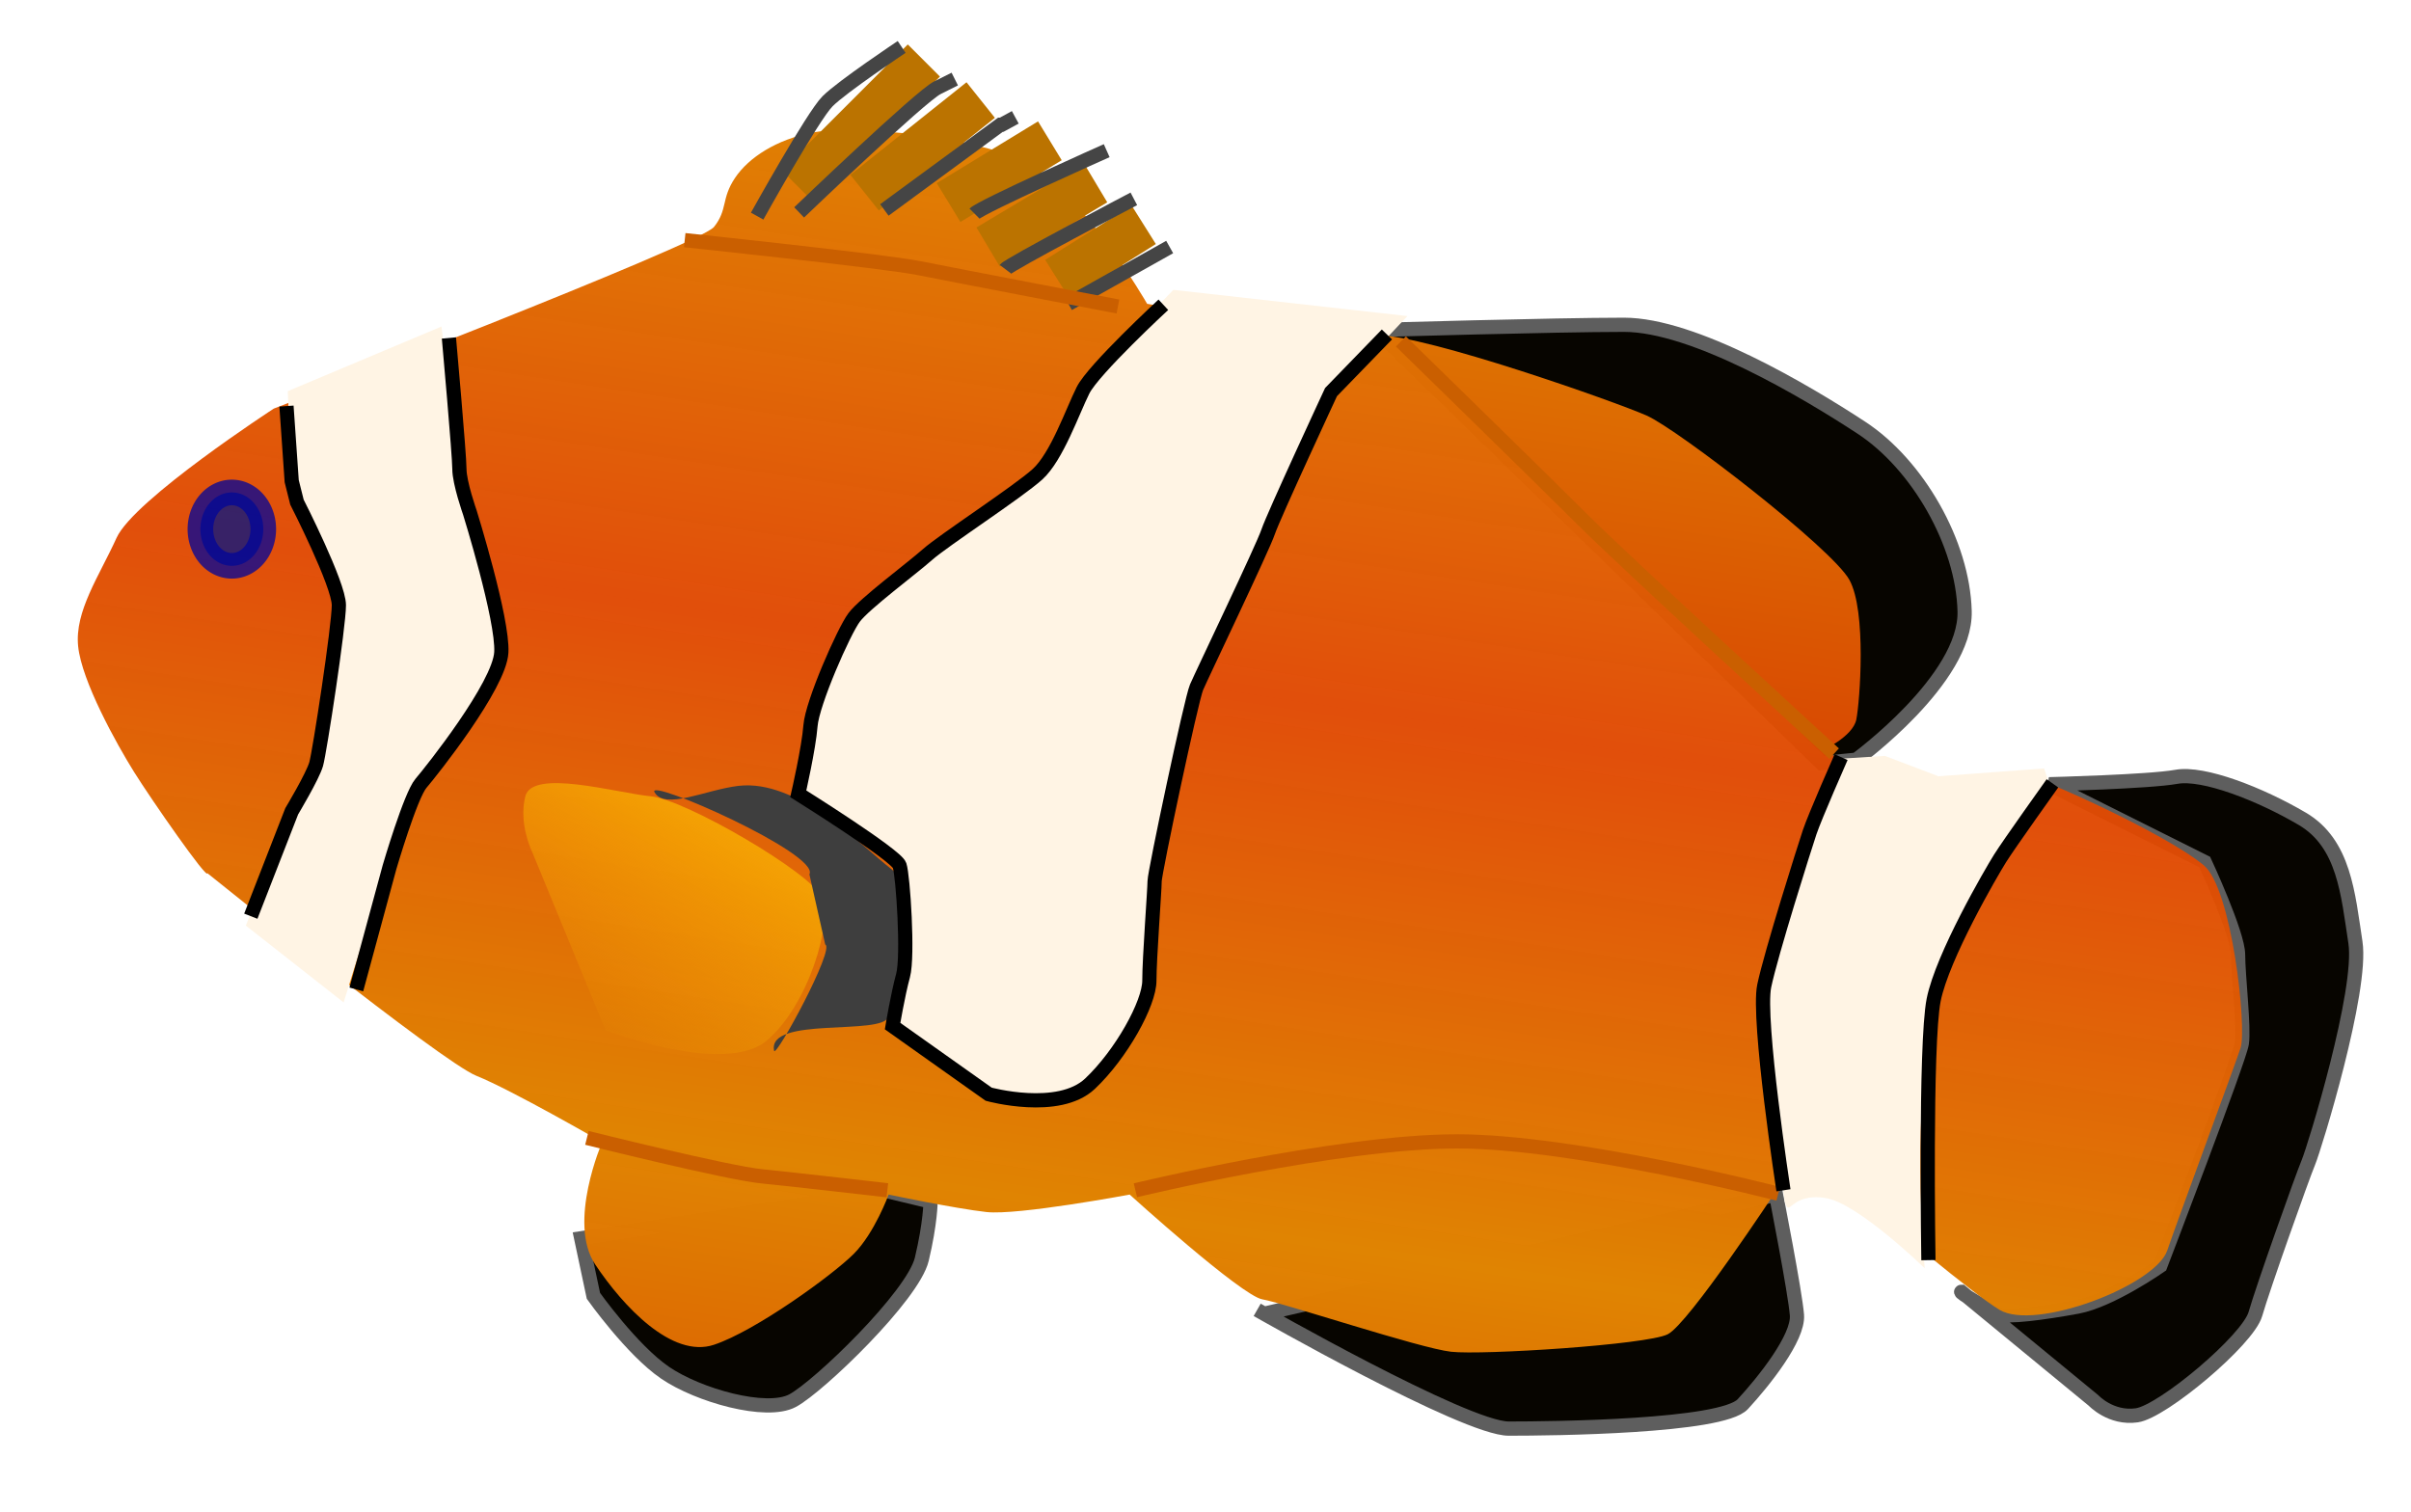 <?xml version="1.0" encoding="UTF-8" standalone="no"?>
<!-- Created with Inkscape (http://www.inkscape.org/) -->
<svg
   xmlns:dc="http://purl.org/dc/elements/1.1/"
   xmlns:cc="http://creativecommons.org/ns#"
   xmlns:rdf="http://www.w3.org/1999/02/22-rdf-syntax-ns#"
   xmlns:svg="http://www.w3.org/2000/svg"
   xmlns="http://www.w3.org/2000/svg"
   xmlns:xlink="http://www.w3.org/1999/xlink"
   xmlns:sodipodi="http://sodipodi.sourceforge.net/DTD/sodipodi-0.dtd"
   xmlns:inkscape="http://www.inkscape.org/namespaces/inkscape"
   width="169.551"
   height="106.317"
   id="svg2"
   sodipodi:version="0.32"
   inkscape:version="0.45.1+0.46pre1+devel"
   sodipodi:docname="Amphiprion percula - Aquarium fish.svg"
   inkscape:output_extension="org.inkscape.output.svg.inkscape"
   version="1.0"
   inkscape:export-filename="C:\Documents and Settings\Dan\Skrivbord\Clipart egna (InkScape)\Original\Kanske Upload\Clownfish.png"
   inkscape:export-xdpi="310"
   inkscape:export-ydpi="310">
  <defs
     id="defs4">
    <inkscape:perspective
       sodipodi:type="inkscape:persp3d"
       inkscape:vp_x="-50 : 600 : 1"
       inkscape:vp_y="0 : 1000 : 0"
       inkscape:vp_z="700 : 600 : 1"
       inkscape:persp3d-origin="300 : 400 : 1"
       id="perspective100" />
    <inkscape:perspective
       sodipodi:type="inkscape:persp3d"
       inkscape:vp_x="-50 : 600 : 1"
       inkscape:vp_y="0 : 1000 : 0"
       inkscape:vp_z="700 : 600 : 1"
       inkscape:persp3d-origin="300 : 400 : 1"
       id="perspective87" />
    <inkscape:perspective
       sodipodi:type="inkscape:persp3d"
       inkscape:vp_x="-50 : 600 : 1"
       inkscape:vp_y="0 : 1000 : 0"
       inkscape:vp_z="700 : 600 : 1"
       inkscape:persp3d-origin="300 : 400 : 1"
       id="perspective86" />
    <inkscape:perspective
       sodipodi:type="inkscape:persp3d"
       inkscape:vp_x="-50 : 600 : 1"
       inkscape:vp_y="0 : 1000 : 0"
       inkscape:vp_z="700 : 600 : 1"
       inkscape:persp3d-origin="300 : 400 : 1"
       id="perspective79" />
    <inkscape:perspective
       sodipodi:type="inkscape:persp3d"
       inkscape:vp_x="-50 : 600 : 1"
       inkscape:vp_y="0 : 1000 : 0"
       inkscape:vp_z="700 : 600 : 1"
       inkscape:persp3d-origin="300 : 400 : 1"
       id="perspective76" />
    <linearGradient
       id="linearGradient3468">
      <stop
         style="stop-color:#e08402;stop-opacity:1;"
         offset="0"
         id="stop3470" />
      <stop
         style="stop-color:#e04802;stop-opacity:0.965;"
         offset="1"
         id="stop3472" />
    </linearGradient>
    <linearGradient
       inkscape:collect="always"
       id="linearGradient3452">
      <stop
         style="stop-color:#f9b002;stop-opacity:1;"
         offset="0"
         id="stop3454" />
      <stop
         style="stop-color:#f9b002;stop-opacity:0;"
         offset="1"
         id="stop3456" />
    </linearGradient>
    <inkscape:perspective
       sodipodi:type="inkscape:persp3d"
       inkscape:vp_x="-50 : 600 : 1"
       inkscape:vp_y="0 : 1000 : 0"
       inkscape:vp_z="700 : 600 : 1"
       inkscape:persp3d-origin="300 : 400 : 1"
       id="perspective10" />
    <inkscape:perspective
       id="perspective2395"
       inkscape:persp3d-origin="300 : 400 : 1"
       inkscape:vp_z="700 : 600 : 1"
       inkscape:vp_y="0 : 1000 : 0"
       inkscape:vp_x="-50 : 600 : 1"
       sodipodi:type="inkscape:persp3d" />
    <filter
       inkscape:collect="always"
       id="filter3288"
       x="-0.108"
       width="1.217"
       y="-0.135"
       height="1.271">
      <feGaussianBlur
         inkscape:collect="always"
         stdDeviation="0.509"
         id="feGaussianBlur3290" />
    </filter>
    <filter
       inkscape:collect="always"
       id="filter3292"
       x="-0.096"
       width="1.192"
       y="-0.126"
       height="1.251">
      <feGaussianBlur
         inkscape:collect="always"
         stdDeviation="0.509"
         id="feGaussianBlur3294" />
    </filter>
    <filter
       inkscape:collect="always"
       id="filter3296"
       x="-0.099"
       width="1.198"
       y="-0.128"
       height="1.256">
      <feGaussianBlur
         inkscape:collect="always"
         stdDeviation="0.509"
         id="feGaussianBlur3298" />
    </filter>
    <filter
       inkscape:collect="always"
       id="filter3300"
       x="-0.091"
       width="1.183"
       y="-0.104"
       height="1.209">
      <feGaussianBlur
         inkscape:collect="always"
         stdDeviation="0.509"
         id="feGaussianBlur3302" />
    </filter>
    <filter
       inkscape:collect="always"
       id="filter3304">
      <feGaussianBlur
         inkscape:collect="always"
         stdDeviation="0.509"
         id="feGaussianBlur3306" />
    </filter>
    <filter
       inkscape:collect="always"
       id="filter3428"
       x="-0.147"
       width="1.295"
       y="-0.24"
       height="1.479">
      <feGaussianBlur
         inkscape:collect="always"
         stdDeviation="0.499"
         id="feGaussianBlur3430" />
    </filter>
    <filter
       inkscape:collect="always"
       id="filter3432"
       x="-0.119"
       width="1.239"
       y="-0.201"
       height="1.402">
      <feGaussianBlur
         inkscape:collect="always"
         stdDeviation="0.499"
         id="feGaussianBlur3434" />
    </filter>
    <filter
       inkscape:collect="always"
       id="filter3436"
       x="-0.116"
       width="1.233"
       y="-0.22"
       height="1.441">
      <feGaussianBlur
         inkscape:collect="always"
         stdDeviation="0.499"
         id="feGaussianBlur3438" />
    </filter>
    <filter
       inkscape:collect="always"
       id="filter3440"
       x="-0.117"
       width="1.235"
       y="-0.159"
       height="1.319">
      <feGaussianBlur
         inkscape:collect="always"
         stdDeviation="0.499"
         id="feGaussianBlur3442" />
    </filter>
    <filter
       inkscape:collect="always"
       id="filter3444"
       x="-0.1"
       width="1.2"
       y="-0.115"
       height="1.231">
      <feGaussianBlur
         inkscape:collect="always"
         stdDeviation="0.499"
         id="feGaussianBlur3446" />
    </filter>
    <filter
       inkscape:collect="always"
       id="filter3448"
       x="-0.107"
       width="1.214"
       y="-0.093"
       height="1.186">
      <feGaussianBlur
         inkscape:collect="always"
         stdDeviation="0.499"
         id="feGaussianBlur3450" />
    </filter>
    <linearGradient
       inkscape:collect="always"
       xlink:href="#linearGradient3452"
       id="linearGradient3458"
       x1="53.99"
       y1="55.078"
       x2="43.23"
       y2="74.135"
       gradientUnits="userSpaceOnUse"
       gradientTransform="translate(413.455,390.834)" />
    <linearGradient
       inkscape:collect="always"
       xlink:href="#linearGradient3468"
       id="linearGradient3474"
       x1="76.549"
       y1="9.149"
       x2="70.861"
       y2="46.191"
       gradientUnits="userSpaceOnUse"
       spreadMethod="reflect"
       gradientTransform="translate(413.455,390.834)" />
    <filter
       inkscape:collect="always"
       id="filter3660">
      <feGaussianBlur
         inkscape:collect="always"
         stdDeviation="0.519"
         id="feGaussianBlur3662" />
    </filter>
    <filter
       inkscape:collect="always"
       id="filter3664">
      <feGaussianBlur
         inkscape:collect="always"
         stdDeviation="0.511"
         id="feGaussianBlur3666" />
    </filter>
    <filter
       inkscape:collect="always"
       id="filter3668">
      <feGaussianBlur
         inkscape:collect="always"
         stdDeviation="0.511"
         id="feGaussianBlur3670" />
    </filter>
    <filter
       inkscape:collect="always"
       id="filter3672">
      <feGaussianBlur
         inkscape:collect="always"
         stdDeviation="0.511"
         id="feGaussianBlur3674" />
    </filter>
    <filter
       inkscape:collect="always"
       id="filter3676">
      <feGaussianBlur
         inkscape:collect="always"
         stdDeviation="0.511"
         id="feGaussianBlur3678" />
    </filter>
    <filter
       inkscape:collect="always"
       id="filter3248">
      <feGaussianBlur
         inkscape:collect="always"
         stdDeviation="0.968"
         id="feGaussianBlur3250" />
    </filter>
    <filter
       inkscape:collect="always"
       id="filter3287">
      <feGaussianBlur
         inkscape:collect="always"
         stdDeviation="0.396"
         id="feGaussianBlur3289" />
    </filter>
    <filter
       inkscape:collect="always"
       id="filter3291">
      <feGaussianBlur
         inkscape:collect="always"
         stdDeviation="0.396"
         id="feGaussianBlur3293" />
    </filter>
    <filter
       inkscape:collect="always"
       id="filter3295">
      <feGaussianBlur
         inkscape:collect="always"
         stdDeviation="0.396"
         id="feGaussianBlur3297" />
    </filter>
    <filter
       inkscape:collect="always"
       id="filter3325"
       x="-0.069"
       width="1.138"
       y="-0.326"
       height="1.653">
      <feGaussianBlur
         inkscape:collect="always"
         stdDeviation="0.637"
         id="feGaussianBlur3327" />
    </filter>
    <filter
       inkscape:collect="always"
       id="filter3329"
       x="-0.033"
       width="1.066"
       y="-0.326"
       height="1.653">
      <feGaussianBlur
         inkscape:collect="always"
         stdDeviation="0.637"
         id="feGaussianBlur3331" />
    </filter>
    <filter
       inkscape:collect="always"
       id="filter3333">
      <feGaussianBlur
         inkscape:collect="always"
         stdDeviation="0.637"
         id="feGaussianBlur3335" />
    </filter>
    <filter
       inkscape:collect="always"
       id="filter3337"
       x="-0.049"
       width="1.097"
       y="-0.27"
       height="1.54">
      <feGaussianBlur
         inkscape:collect="always"
         stdDeviation="0.637"
         id="feGaussianBlur3339" />
    </filter>
    <filter
       inkscape:collect="always"
       id="filter3318">
      <feGaussianBlur
         inkscape:collect="always"
         stdDeviation="0.343"
         id="feGaussianBlur3320" />
    </filter>
    <filter
       inkscape:collect="always"
       id="filter3322"
       x="-0.127"
       width="1.254"
       y="-0.026"
       height="1.052">
      <feGaussianBlur
         inkscape:collect="always"
         stdDeviation="0.343"
         id="feGaussianBlur3324" />
    </filter>
    <filter
       inkscape:collect="always"
       id="filter3326">
      <feGaussianBlur
         inkscape:collect="always"
         stdDeviation="0.343"
         id="feGaussianBlur3328" />
    </filter>
    <filter
       inkscape:collect="always"
       id="filter3330">
      <feGaussianBlur
         inkscape:collect="always"
         stdDeviation="0.343"
         id="feGaussianBlur3332" />
    </filter>
    <filter
       inkscape:collect="always"
       id="filter3334"
       x="-0.114"
       width="1.229"
       y="-0.022"
       height="1.045">
      <feGaussianBlur
         inkscape:collect="always"
         stdDeviation="0.343"
         id="feGaussianBlur3336" />
    </filter>
  </defs>
  <sodipodi:namedview
     id="base"
     pagecolor="#ffffff"
     bordercolor="#666666"
     borderopacity="1.0"
     gridtolerance="10000"
     guidetolerance="10"
     objecttolerance="10"
     inkscape:pageopacity="0.0"
     inkscape:pageshadow="2"
     inkscape:zoom="4.0703702"
     inkscape:cx="112.76537"
     inkscape:cy="29.257201"
     inkscape:document-units="px"
     inkscape:current-layer="layer2"
     showgrid="false"
     inkscape:window-width="1152"
     inkscape:window-height="838"
     inkscape:window-x="0"
     inkscape:window-y="0" />
  <g
     inkscape:groupmode="layer"
     id="layer2"
     transform="translate(-413.455,-390.834)">
    <g
       id="g3338">
      <path
         id="path3460"
         d="M 551.389,481.69 L 560.683,489.334 C 560.683,489.334 561.899,490.637 563.723,490.376 C 565.547,490.116 571.54,485.078 572.062,483.254 C 572.583,481.43 575.362,473.612 575.797,472.57 C 576.231,471.528 579.618,460.496 579.097,457.109 C 578.576,453.721 578.316,450.16 575.362,448.423 C 572.409,446.686 568.413,445.122 566.503,445.47 C 564.592,445.817 557.556,445.991 557.556,445.991 L 568.5,451.463 C 568.5,451.463 570.846,456.501 570.846,457.977 C 570.846,459.454 571.28,463.102 571.106,464.231 C 570.932,465.361 565.373,479.866 565.373,479.866 C 565.373,479.866 561.899,482.298 559.554,482.733 C 557.209,483.167 554.603,483.514 553.995,483.254 C 553.387,482.993 551.128,481.69 551.389,481.69 z"
         style="fill:#070500;fill-opacity:1;fill-rule:evenodd;stroke:#5e5e5e;stroke-width:1px;stroke-linecap:butt;stroke-linejoin:miter;stroke-opacity:1;filter:url(#filter3668)" />
      <path
         id="path3462"
         d="M 501.865,482.958 C 501.865,482.958 516.483,491.311 519.554,491.311 C 522.625,491.311 534.541,491.188 536.015,489.591 C 537.489,487.994 539.946,484.923 539.823,483.326 C 539.7,481.73 538.349,474.851 538.349,474.851 L 502.48,483.204 L 502.48,483.204"
         style="fill:#070500;fill-opacity:1;fill-rule:evenodd;stroke:#5e5e5e;stroke-width:1px;stroke-linecap:butt;stroke-linejoin:miter;stroke-opacity:1;filter:url(#filter3672)" />
      <path
         id="path3464"
         d="M 454.327,477.922 L 455.187,481.975 C 455.187,481.975 457.889,485.783 460.223,487.38 C 462.557,488.977 467.348,490.328 469.19,489.346 C 471.033,488.363 477.666,481.975 478.28,479.396 C 478.895,476.816 478.895,475.342 478.895,475.342 L 475.824,474.605 L 454.327,477.922 z"
         style="fill:#070500;fill-opacity:1;fill-rule:evenodd;stroke:#5e5e5e;stroke-width:1px;stroke-linecap:butt;stroke-linejoin:miter;stroke-opacity:1;filter:url(#filter3676)" />
      <path
         id="path3466"
         d="M 543.999,444.264 C 543.999,444.264 551.738,438.613 551.615,433.822 C 551.492,429.032 548.299,423.504 544.368,420.924 C 540.437,418.345 532.575,413.677 527.662,413.677 C 522.748,413.677 510.219,414.045 510.219,414.045 L 541.542,444.509 L 543.999,444.264 z"
         style="fill:#070500;fill-opacity:1;fill-rule:evenodd;stroke:#5e5e5e;stroke-width:1px;stroke-linecap:butt;stroke-linejoin:miter;stroke-opacity:1;filter:url(#filter3664)" />
      <path
         sodipodi:nodetypes="cscssscscssscssssscscsssscsssscsssc"
         id="path2402"
         d="M 428.039,452.248 C 428.039,452.248 444.5,465.515 446.956,466.497 C 449.413,467.48 455.801,471.165 455.801,471.165 C 455.801,471.165 453.344,476.816 455.31,479.764 C 457.275,482.712 460.714,486.397 463.663,485.415 C 466.611,484.432 472.016,480.501 473.49,479.027 C 474.964,477.553 475.946,474.851 475.946,474.851 C 475.946,474.851 480.614,475.833 482.825,476.079 C 485.037,476.325 492.898,474.851 492.898,474.851 C 492.898,474.851 500.76,481.975 502.234,482.221 C 503.708,482.467 513.289,485.66 515.501,485.906 C 517.712,486.152 529.259,485.415 530.733,484.678 C 532.207,483.941 538.349,474.605 538.349,474.605 C 538.349,474.605 541.788,472.885 543.999,474.851 C 546.21,476.816 552.178,481.818 554.072,482.958 C 556.586,484.471 565.031,481.247 565.865,478.781 C 566.499,476.905 570.727,465.469 571.024,464.532 C 571.474,463.109 570.416,453.312 568.423,451.682 C 565.531,449.317 556.602,445.394 556.529,445.615 C 556.529,445.615 548.176,447.089 549.404,447.089 C 550.633,447.089 541.542,443.649 541.542,443.649 C 541.542,443.649 543.754,442.667 543.999,441.438 C 544.245,440.21 544.736,433.822 543.508,431.611 C 542.279,429.4 531.47,421.047 529.259,420.064 C 527.047,419.082 513.781,414.414 510.341,414.414 C 506.902,414.414 494.127,412.203 494.127,412.203 C 494.127,412.203 489.213,403.604 484.791,401.884 C 480.369,400.164 472.998,399.673 470.542,400.164 C 468.085,400.656 466.119,401.884 465.137,403.358 C 464.154,404.832 464.645,405.569 463.663,406.798 C 462.68,408.026 432.707,419.573 432.707,419.573 C 432.707,419.573 422.88,425.961 421.652,428.663 C 420.423,431.366 418.704,433.822 418.949,436.279 C 419.195,438.736 421.652,443.158 422.88,445.124 C 424.108,447.089 428.039,452.74 428.039,452.248 z"
         style="fill:url(#linearGradient3474);fill-opacity:1;fill-rule:evenodd;stroke:none;stroke-width:1px;stroke-linecap:butt;stroke-linejoin:miter;stroke-opacity:1;filter:url(#filter3248)" />
      <path
         sodipodi:nodetypes="csssccssscc"
         id="path2404"
         d="M 437.621,461.338 C 437.621,461.338 441.797,447.58 443.517,445.369 C 445.237,443.158 448.922,438.736 448.676,435.542 C 448.431,432.348 445.974,425.469 445.728,423.504 C 445.482,421.538 444.5,413.8 444.5,413.8 L 433.69,418.345 C 433.69,418.345 433.936,423.995 434.181,425.469 C 434.427,426.943 437.866,431.857 437.375,434.314 C 436.884,436.77 436.392,444.141 435.41,445.369 C 434.427,446.598 430.742,455.933 430.742,455.933 L 437.621,461.338 z"
         style="fill:#fff4e4;fill-opacity:1;fill-rule:evenodd;stroke:none;stroke-width:1px;stroke-linecap:butt;stroke-linejoin:miter;stroke-opacity:1;filter:url(#filter3295)" />
      <path
         sodipodi:nodetypes="csssssccsssscc"
         id="path2406"
         d="M 495.969,411.22 C 495.969,411.22 490.196,417.116 488.722,419.573 C 487.248,422.03 486.756,423.75 485.037,425.224 C 483.317,426.698 474.964,431.857 472.998,435.542 C 471.033,439.227 469.559,445.861 469.805,446.843 C 470.05,447.826 476.698,450.749 476.929,452.494 C 477.481,456.663 476.192,462.812 476.192,462.812 L 483.562,467.972 C 483.562,467.972 486.756,469.2 490.196,466.743 C 493.635,464.286 494.372,459.127 494.372,456.179 C 494.372,453.231 496.829,440.456 499.04,435.788 C 501.251,431.12 506.411,419.327 507.639,418.099 C 508.867,416.871 512.43,413.063 512.43,413.063 L 495.969,411.22 z"
         style="fill:#fff4e4;fill-opacity:1;fill-rule:evenodd;stroke:none;stroke-width:1px;stroke-linecap:butt;stroke-linejoin:miter;stroke-opacity:1;filter:url(#filter3291)" />
      <path
         sodipodi:nodetypes="cscccccscsc"
         id="path2408"
         d="M 538.963,475.342 C 538.963,475.342 537.267,463.281 537.734,459.496 C 538.349,454.521 542.771,444.202 542.771,444.202 L 546.008,443.998 L 549.773,445.431 L 557.204,444.878 L 557.757,446.536 C 557.757,446.536 550.387,454.214 549.158,462.567 C 547.93,470.92 548.811,480.037 548.811,480.037 C 548.811,480.037 544.122,475.465 541.85,475.096 C 539.318,474.686 539.331,476.57 538.963,475.342 z"
         style="fill:#fff4e4;fill-opacity:1;fill-rule:evenodd;stroke:none;stroke-width:1px;stroke-linecap:butt;stroke-linejoin:miter;stroke-opacity:1;filter:url(#filter3287)" />
      <path
         transform="translate(174.254,3.025)"
         d="M 257.716,425.024 A 2.211,2.58 0 1 1 253.294,425.024 A 2.211,2.58 0 1 1 257.716,425.024 z"
         sodipodi:ry="2.5796177"
         sodipodi:rx="2.2111011"
         sodipodi:cy="425.02368"
         sodipodi:cx="255.505"
         id="path2414"
         style="opacity:0.756;fill:#021485;fill-opacity:1;fill-rule:nonzero;stroke:#010499;stroke-width:1.8;stroke-linecap:butt;stroke-linejoin:round;stroke-miterlimit:4;stroke-dasharray:none;stroke-opacity:1"
         sodipodi:type="arc" />
      <path
         id="path2428"
         d="M 469.567,403.95 L 478.426,395.091"
         style="fill:none;fill-rule:evenodd;stroke:#bb7300;stroke-width:3.2;stroke-linecap:butt;stroke-linejoin:miter;stroke-miterlimit:4;stroke-dasharray:none;stroke-opacity:1;filter:url(#filter3304)" />
      <path
         id="path2430"
         d="M 474.257,404.385 L 482.422,397.87"
         style="fill:none;fill-rule:evenodd;stroke:#bb7300;stroke-width:3.2;stroke-linecap:butt;stroke-linejoin:miter;stroke-miterlimit:4;stroke-dasharray:none;stroke-opacity:1;filter:url(#filter3300)" />
      <path
         id="path2432"
         d="M 480.163,405.08 L 487.286,400.737"
         style="fill:none;fill-rule:evenodd;stroke:#bb7300;stroke-width:3.2;stroke-linecap:butt;stroke-linejoin:miter;stroke-miterlimit:4;stroke-dasharray:none;stroke-opacity:1;filter:url(#filter3296)" />
      <path
         id="path2434"
         d="M 482.943,408.207 L 490.5,403.69"
         style="fill:none;fill-rule:evenodd;stroke:#bb7300;stroke-width:3.2;stroke-linecap:butt;stroke-linejoin:miter;stroke-miterlimit:4;stroke-dasharray:none;stroke-opacity:1;filter:url(#filter3292)" />
      <path
         id="path2436"
         d="M 487.807,410.465 L 493.887,406.643"
         style="fill:none;fill-rule:evenodd;stroke:#bb7300;stroke-width:3.2;stroke-linecap:butt;stroke-linejoin:miter;stroke-miterlimit:4;stroke-dasharray:none;stroke-opacity:1;filter:url(#filter3288)" />
      <path
         id="path2416"
         d="M 466.7,406.035 C 466.7,406.035 470.609,398.999 471.651,397.957 C 472.693,396.915 476.863,394.135 476.863,394.135"
         style="fill:none;fill-rule:evenodd;stroke:#454545;stroke-width:1px;stroke-linecap:butt;stroke-linejoin:miter;stroke-opacity:1;filter:url(#filter3448)" />
      <path
         id="path2418"
         d="M 469.653,405.774 C 469.653,405.774 478.166,397.61 479.382,397.002 C 480.598,396.394 480.598,396.394 480.598,396.394"
         style="fill:none;fill-rule:evenodd;stroke:#454545;stroke-width:1px;stroke-linecap:butt;stroke-linejoin:miter;stroke-opacity:1;filter:url(#filter3444)" />
      <path
         id="path2420"
         d="M 475.647,405.601 L 483.812,399.607 L 483.898,399.607 L 484.854,399.086"
         style="fill:none;fill-rule:evenodd;stroke:#454545;stroke-width:1px;stroke-linecap:butt;stroke-linejoin:miter;stroke-opacity:1;filter:url(#filter3440)" />
      <path
         id="path2422"
         d="M 481.988,405.861 C 482.509,405.34 491.282,401.431 491.282,401.431"
         style="fill:none;fill-rule:evenodd;stroke:#454545;stroke-width:1px;stroke-linecap:butt;stroke-linejoin:miter;stroke-opacity:1;filter:url(#filter3436)" />
      <path
         id="path2424"
         d="M 484.159,409.77 C 484.42,409.423 493.192,404.819 493.192,404.819"
         style="fill:none;fill-rule:evenodd;stroke:#454545;stroke-width:1px;stroke-linecap:butt;stroke-linejoin:miter;stroke-opacity:1;filter:url(#filter3432)" />
      <path
         id="path2426"
         d="M 488.589,412.202 L 495.711,408.207"
         style="fill:none;fill-rule:evenodd;stroke:#454545;stroke-width:1px;stroke-linecap:butt;stroke-linejoin:miter;stroke-opacity:1;filter:url(#filter3428)" />
      <path
         id="path2410"
         d="M 456.047,463.304 C 456.047,463.304 464.4,466.497 467.348,464.041 C 470.296,461.584 472.016,455.688 471.279,453.968 C 470.542,452.248 461.697,447.089 459.24,446.843 C 456.784,446.598 450.887,444.878 450.396,446.843 C 449.905,448.809 450.887,450.774 450.887,450.774"
         style="fill:url(#linearGradient3458);fill-opacity:1;fill-rule:evenodd;stroke:none;stroke-width:1px;stroke-linecap:butt;stroke-linejoin:miter;stroke-opacity:1" />
      <path
         sodipodi:nodetypes="csssssc"
         id="path2412"
         d="M 471.487,457.263 C 472.203,457.532 468.004,465.275 467.893,464.737 C 467.383,462.267 475.596,463.723 475.946,462.321 C 476.438,460.356 478.403,453.722 476.192,452.002 C 473.981,450.283 469.559,445.615 465.382,446.106 C 463.093,446.376 460.203,447.832 459.483,446.552 C 458.881,445.483 471.153,450.905 470.376,452.33"
         style="fill:#3e3e3e;fill-opacity:1;fill-rule:evenodd;stroke:none;stroke-width:1px;stroke-linecap:butt;stroke-linejoin:miter;stroke-opacity:1;filter:url(#filter3660)" />
      <path
         transform="translate(413.455,390.834)"
         id="path2465"
         d="M 41.274,80.029 C 41.274,80.029 51.101,82.486 53.558,82.732 C 56.015,82.978 62.402,83.715 62.402,83.715"
         style="fill:none;fill-rule:evenodd;stroke:#ca5f00;stroke-width:1px;stroke-linecap:butt;stroke-linejoin:miter;stroke-opacity:1;filter:url(#filter3325)" />
      <path
         transform="translate(413.455,390.834)"
         id="path2467"
         d="M 79.845,83.715 C 79.845,83.715 94.095,80.275 102.448,80.275 C 110.801,80.275 125.05,83.96 125.05,83.96"
         style="fill:none;fill-rule:evenodd;stroke:#ca5f00;stroke-width:1px;stroke-linecap:butt;stroke-linejoin:miter;stroke-opacity:1;filter:url(#filter3329)" />
      <path
         transform="translate(413.455,390.834)"
         id="path2469"
         d="M 128.981,53.005 C 128.981,53.005 114.24,39.493 111.292,36.544 C 108.344,33.596 98.517,24.015 98.517,24.015"
         style="fill:none;fill-rule:evenodd;stroke:#ca5f00;stroke-width:1px;stroke-linecap:butt;stroke-linejoin:miter;stroke-opacity:1;filter:url(#filter3333)" />
      <path
         transform="translate(413.455,390.834)"
         id="path2471"
         d="M 48.153,16.89 C 48.153,16.89 62.157,18.364 64.613,18.856 C 67.07,19.347 78.617,21.558 78.617,21.558"
         style="fill:none;fill-rule:evenodd;stroke:#ca5f00;stroke-width:1px;stroke-linecap:butt;stroke-linejoin:miter;stroke-opacity:1;filter:url(#filter3337)" />
      <path
         sodipodi:nodetypes="ccssccc"
         transform="translate(413.455,390.834)"
         id="path2478"
         d="M 17.638,64.438 L 20.514,57.059 C 20.514,57.059 21.988,54.602 22.234,53.742 C 22.48,52.882 23.831,44.038 23.831,42.564 C 23.831,41.089 20.883,35.316 20.883,35.316 L 20.514,33.842 L 20.146,28.56"
         style="fill:none;fill-rule:evenodd;stroke:#000000;stroke-width:1px;stroke-linecap:butt;stroke-linejoin:miter;stroke-opacity:1;filter:url(#filter3334)" />
      <path
         transform="translate(413.455,390.834)"
         id="path2480"
         d="M 25.059,69.588 L 27.393,60.989 C 27.393,60.989 28.867,55.953 29.604,55.093 C 30.341,54.233 35.132,48.214 35.255,45.88 C 35.378,43.546 33.044,36.053 33.044,36.053 C 33.044,36.053 32.307,33.965 32.307,32.982 C 32.307,31.999 31.57,23.769 31.57,23.769"
         style="fill:none;fill-rule:evenodd;stroke:#000000;stroke-width:1px;stroke-linecap:butt;stroke-linejoin:miter;stroke-opacity:1;filter:url(#filter3330)" />
      <path
         transform="translate(413.455,390.834)"
         id="path2482"
         d="M 81.811,21.435 C 81.811,21.435 76.897,25.98 76.16,27.454 C 75.423,28.928 74.318,32.122 72.966,33.351 C 71.615,34.579 66.333,38.018 65.227,39.001 C 64.122,39.984 60.805,42.441 60.068,43.423 C 59.331,44.406 57.12,49.443 56.997,51.039 C 56.874,52.636 56.137,55.83 56.137,55.83 C 56.137,55.83 63.016,60.13 63.262,60.867 C 63.508,61.604 63.876,67.254 63.508,68.605 C 63.139,69.957 62.771,72.168 62.771,72.168 L 69.527,76.958 C 69.527,76.958 74.44,78.31 76.652,76.221 C 78.863,74.133 80.828,70.571 80.828,68.974 C 80.828,67.377 81.197,62.586 81.197,61.972 C 81.197,61.358 83.776,49.197 84.145,48.337 C 84.513,47.477 88.813,38.51 89.181,37.404 C 89.55,36.299 93.603,27.577 93.603,27.577 L 97.534,23.523"
         style="fill:none;fill-rule:evenodd;stroke:#000000;stroke-width:1px;stroke-linecap:butt;stroke-linejoin:miter;stroke-opacity:1;filter:url(#filter3326)" />
      <path
         transform="translate(413.455,390.834)"
         id="path2484"
         d="M 125.419,83.715 C 125.419,83.715 123.576,71.676 124.067,69.342 C 124.559,67.008 126.893,59.638 127.261,58.533 C 127.63,57.427 129.472,53.251 129.472,53.251"
         style="fill:none;fill-rule:evenodd;stroke:#000000;stroke-width:1px;stroke-linecap:butt;stroke-linejoin:miter;stroke-opacity:1;filter:url(#filter3322)" />
      <path
         transform="translate(413.455,390.834)"
         id="path2486"
         d="M 135.614,88.628 C 135.614,88.628 135.369,73.396 135.983,70.325 C 136.597,67.254 140.036,61.358 140.651,60.375 C 141.265,59.392 144.336,55.093 144.336,55.093"
         style="fill:none;fill-rule:evenodd;stroke:#000000;stroke-width:1px;stroke-linecap:butt;stroke-linejoin:miter;stroke-opacity:1;filter:url(#filter3318)" />
    </g>
  </g>
</svg>
